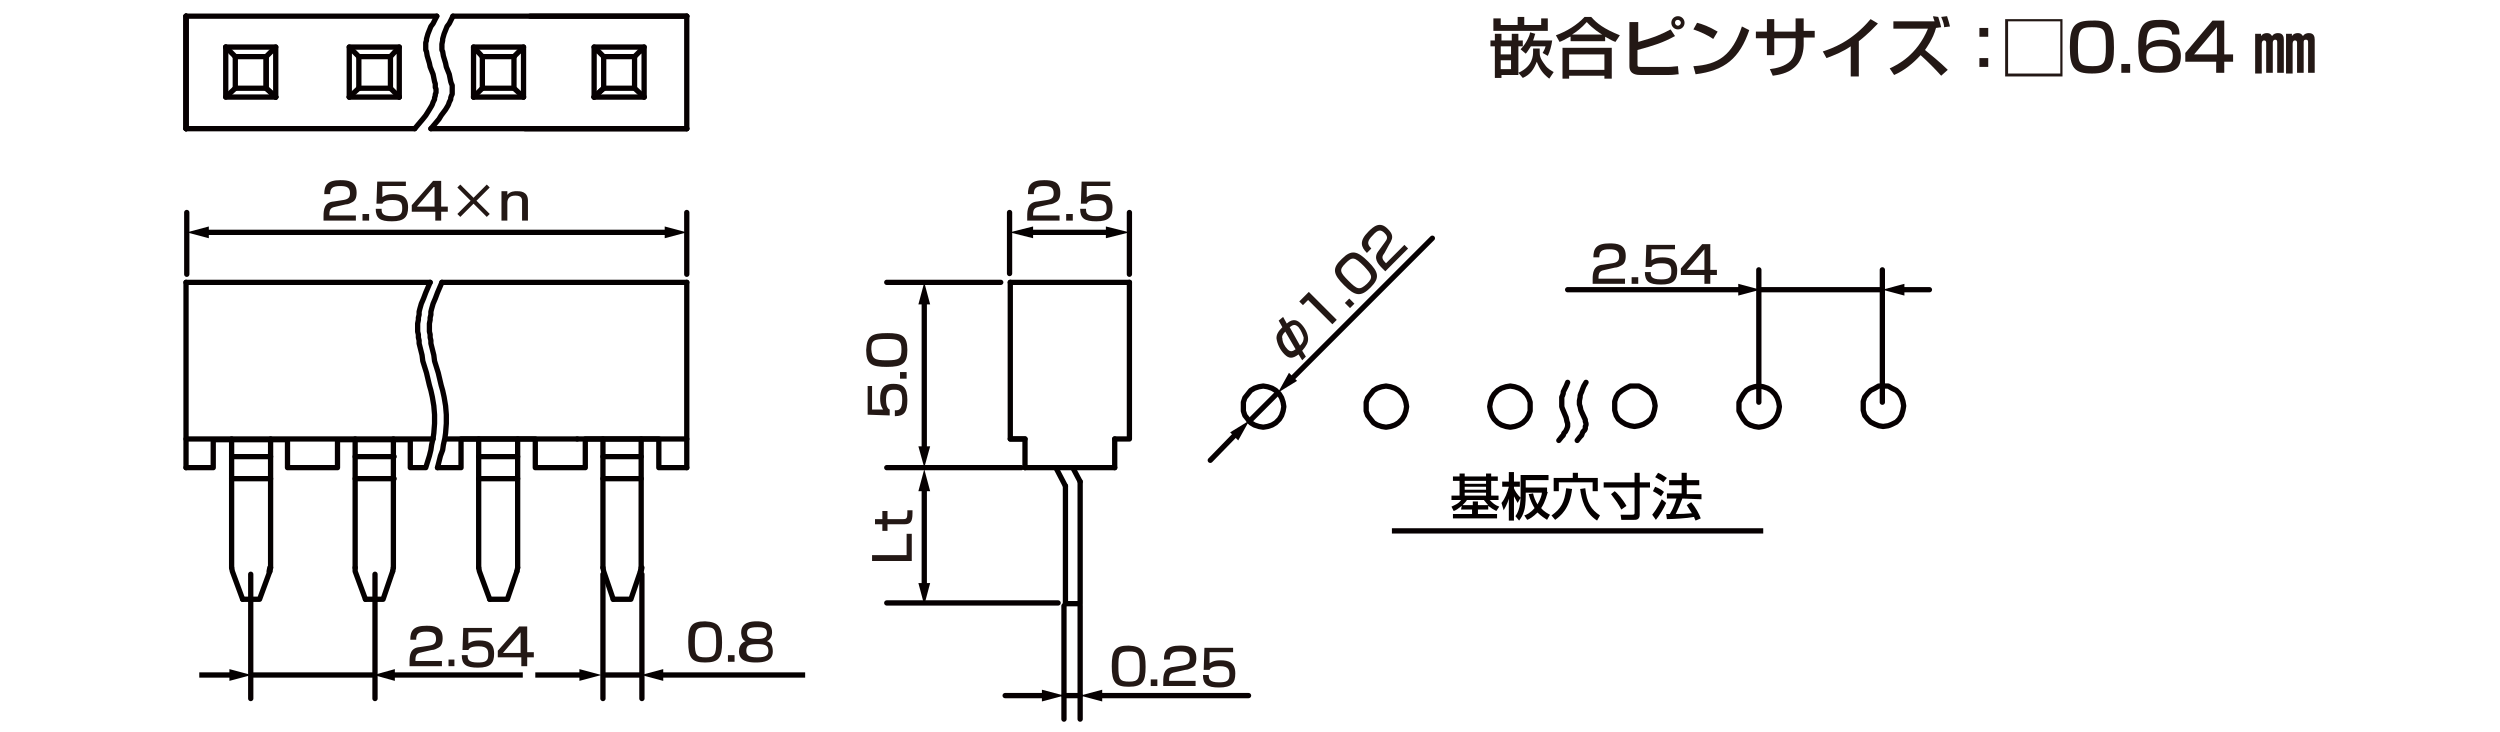 <?xml version="1.0" encoding="utf-8"?>
<!-- Generator: Adobe Illustrator 28.0.0, SVG Export Plug-In . SVG Version: 6.00 Build 0)  -->
<svg version="1.1" id="レイヤー_1" xmlns="http://www.w3.org/2000/svg" xmlns:xlink="http://www.w3.org/1999/xlink" x="0px"
	 y="0px" width="340px" height="99.6px" viewBox="0 0 340 99.6" style="enable-background:new 0 0 340 99.6;" xml:space="preserve">
<style type="text/css">
	.st0{fill:none;stroke:#060001;stroke-width:0.72;stroke-linecap:round;stroke-linejoin:round;stroke-miterlimit:10;}
	.st1{fill-rule:evenodd;clip-rule:evenodd;fill:#060001;}
	.st2{fill:none;stroke:#060001;stroke-width:0.72;stroke-miterlimit:10;}
	.st3{fill:none;stroke:#040000;stroke-width:0.72;stroke-miterlimit:10;}
	.st4{fill:#040000;}
	.st5{fill:none;stroke:#060001;stroke-width:0.72;stroke-linecap:round;stroke-linejoin:round;}
	.st6{fill:#060001;}
	.st7{fill:#231815;}
	.st8{fill:none;stroke:#040000;stroke-width:0.72;stroke-linecap:round;stroke-linejoin:round;stroke-miterlimit:10;}
</style>
<g>
	<g id="FS1119">
		<line class="st0" x1="153.6" y1="37.3" x2="153.6" y2="28.9"/>
		<line class="st0" x1="137.3" y1="37.2" x2="137.3" y2="28.9"/>
		<line class="st0" x1="143.9" y1="82" x2="120.6" y2="82"/>
		<g>
			<path class="st0" d="M43,91.8"/>
			<line class="st0" x1="51" y1="78.1" x2="51" y2="95"/>
			<line class="st0" x1="34.1" y1="78.1" x2="34.1" y2="95"/>
			<path class="st1" d="M44.9,91.8"/>
			<path class="st1" d="M34.2,91.8"/>
		</g>
		<line class="st0" x1="87.3" y1="78.1" x2="87.3" y2="95"/>
		<line class="st0" x1="82" y1="78.1" x2="82" y2="95"/>
		<line class="st0" x1="146.9" y1="82.4" x2="146.9" y2="97.8"/>
		<line class="st0" x1="144.7" y1="82.4" x2="144.7" y2="97.8"/>
		<path class="st1" d="M144.7,94.2"/>
		<line class="st0" x1="138.9" y1="63.6" x2="120.6" y2="63.6"/>
		<line class="st0" x1="136.1" y1="38.4" x2="120.6" y2="38.4"/>
		<line class="st0" x1="93.4" y1="37.3" x2="93.4" y2="28.9"/>
		<line class="st0" x1="25.4" y1="37.3" x2="25.4" y2="28.9"/>
		<line class="st2" x1="189.3" y1="72.2" x2="239.8" y2="72.2"/>
		<g>
			<polyline class="st0" points="53.1,7.7 54.3,6.4 54.3,13.2 			"/>
			<polyline class="st0" points="53.1,7.7 53.1,12 54.3,13.2 			"/>
			<line class="st0" x1="48.8" y1="12" x2="47.5" y2="13.2"/>
			<polyline class="st0" points="47.5,13.2 47.5,6.4 48.8,7.7 			"/>
			<line class="st0" x1="48.8" y1="7.7" x2="48.8" y2="12"/>
			<line class="st0" x1="47.5" y1="13.2" x2="54.3" y2="13.2"/>
			<line class="st0" x1="47.5" y1="6.4" x2="54.3" y2="6.4"/>
			<line class="st0" x1="48.8" y1="7.7" x2="53.1" y2="7.7"/>
			<line class="st0" x1="48.8" y1="12" x2="53.1" y2="12"/>
			<line class="st0" x1="93.4" y1="17.5" x2="93.4" y2="2.2"/>
			<line class="st0" x1="25.3" y1="17.5" x2="56.4" y2="17.5"/>
			<line class="st0" x1="25.3" y1="2.2" x2="59.4" y2="2.2"/>
			<line class="st0" x1="25.3" y1="17.5" x2="25.3" y2="2.2"/>
			<polyline class="st0" points="36.2,7.7 37.5,6.4 37.5,13.2 			"/>
			<polyline class="st0" points="36.2,7.7 36.2,12 37.5,13.2 			"/>
			<line class="st0" x1="32" y1="12" x2="30.7" y2="13.2"/>
			<line class="st0" x1="32" y1="7.7" x2="30.7" y2="6.4"/>
			<polyline class="st0" points="37.5,13.2 30.7,13.2 30.7,6.4 			"/>
			<line class="st0" x1="32" y1="12" x2="36.2" y2="12"/>
			<line class="st0" x1="32" y1="7.7" x2="36.2" y2="7.7"/>
			<path class="st0" d="M30.7,13.2"/>
			<line class="st0" x1="32" y1="7.7" x2="32" y2="12"/>
			<polyline class="st0" points="36.2,7.7 36.2,12 37.5,13.2 			"/>
			<line class="st0" x1="30.7" y1="6.4" x2="37.5" y2="6.4"/>
			<line class="st0" x1="25.3" y1="2.2" x2="25.3" y2="17.5"/>
			<line class="st0" x1="25.3" y1="2.2" x2="25.3" y2="17.5"/>
			<line class="st0" x1="72.1" y1="2.2" x2="93.4" y2="2.2"/>
			<line class="st0" x1="71.4" y1="17.5" x2="93.4" y2="17.5"/>
			<polyline class="st0" points="86.3,7.7 87.6,6.4 87.6,13.2 			"/>
			<polyline class="st0" points="86.3,7.7 86.3,12 87.6,13.2 			"/>
			<line class="st0" x1="82.1" y1="12" x2="80.8" y2="13.2"/>
			<polyline class="st0" points="80.8,13.2 80.8,6.4 82.1,7.7 			"/>
			<line class="st0" x1="82.1" y1="7.7" x2="82.1" y2="12"/>
			<line class="st0" x1="80.8" y1="13.2" x2="87.6" y2="13.2"/>
			<line class="st0" x1="80.8" y1="6.4" x2="87.6" y2="6.4"/>
			<line class="st0" x1="82.1" y1="7.7" x2="86.3" y2="7.7"/>
			<line class="st0" x1="82.1" y1="12" x2="86.3" y2="12"/>
			<line class="st0" x1="82.1" y1="12" x2="80.8" y2="13.2"/>
			<polyline class="st0" points="69.9,7.7 71.2,6.4 71.2,13.2 			"/>
			<polyline class="st0" points="69.9,7.7 69.9,12 71.2,13.2 			"/>
			<line class="st0" x1="65.6" y1="12" x2="64.4" y2="13.2"/>
			<polyline class="st0" points="64.4,13.2 64.4,6.4 65.6,7.7 			"/>
			<line class="st0" x1="65.6" y1="7.7" x2="65.6" y2="12"/>
			<line class="st0" x1="64.4" y1="13.2" x2="71.2" y2="13.2"/>
			<line class="st0" x1="64.4" y1="6.4" x2="71.2" y2="6.4"/>
			<line class="st0" x1="65.6" y1="7.7" x2="69.9" y2="7.7"/>
			<line class="st0" x1="65.6" y1="12" x2="69.9" y2="12"/>
			<line class="st0" x1="58.6" y1="17.5" x2="93.4" y2="17.5"/>
			<line class="st0" x1="61.6" y1="2.2" x2="93.4" y2="2.2"/>
			<polyline class="st0" points="61.6,2.2 61.1,3.2 60.8,3.6 60.6,4.1 60.4,4.6 60.2,5.3 60.2,5.5 60.1,6 60.1,6.3 60.1,6.5 
				60.1,6.8 60.2,7 60.3,7.6 60.6,8.6 60.7,9.1 61.1,10.1 61.2,10.6 61.3,11.1 61.4,11.4 61.5,11.6 61.5,11.9 61.5,12.1 61.5,12.6 
				61.5,12.8 61.4,13 61.3,13.3 61.3,13.5 61.2,13.7 61.1,13.9 61,14.2 60.9,14.4 60.6,14.9 60.3,15.3 60,15.7 59.7,16.2 58.6,17.5 
							"/>
			<polyline class="st0" points="59.4,2.2 58.9,3.2 58.6,3.6 58.4,4.1 58.2,4.6 58,5.3 58,5.5 57.9,5.8 57.9,6 57.9,6.3 57.9,6.5 
				57.9,6.8 58,7 58.1,7.6 58.4,8.6 58.5,9.1 58.9,10.1 59,10.6 59.1,11.1 59.2,11.4 59.2,11.6 59.2,11.9 59.3,12.1 59.3,12.6 
				59.2,12.8 59.2,13 59.1,13.3 59.1,13.5 59,13.7 58.9,13.9 58.8,14.2 58.7,14.4 58.4,14.9 57.9,15.7 57.5,16.2 56.4,17.5 			"/>
		</g>
		<g>
			<g>
				<line class="st3" x1="27.8" y1="31.6" x2="91" y2="31.6"/>
				<g>
					<polygon class="st4" points="28.4,32.4 25.4,31.6 28.4,30.8 					"/>
				</g>
				<g>
					<polygon class="st4" points="90.4,32.4 93.4,31.6 90.4,30.8 					"/>
				</g>
			</g>
		</g>
		<g>
			<path class="st4" d="M198.8,68.8c-0.5,0.4-0.8,0.6-1.1,0.7l-0.3-0.6c0.4-0.2,1-0.4,1.3-0.9h-1.3v-0.6h1.1v-2h-0.9v-0.6h0.9v-0.4
				h0.7v0.4h2.9v-0.4h0.7v0.4h0.9v0.6h-0.9v2h1V68h-1.2c0.4,0.4,0.7,0.7,1.3,0.9l-0.4,0.6c-0.4-0.2-0.7-0.4-1.1-0.7v0.5H201v0.6h2.6
				v0.6h-6v-0.6h2.6v-0.6h-1.5L198.8,68.8L198.8,68.8z M200.3,68.7v-0.5h0.7v0.5h1.4c-0.3-0.3-0.4-0.5-0.6-0.7h-2.3
				c-0.1,0.2-0.3,0.4-0.6,0.7H200.3z M199.2,65.4v0.4h2.9v-0.4H199.2z M199.2,66.2v0.4h2.9v-0.4H199.2z M199.2,67v0.4h2.9V67H199.2z
				"/>
			<path class="st4" d="M204.2,68.4c0.5-0.6,0.8-1.4,1-2.2h-0.9v-0.7h0.9v-1.3h0.7v1.3h0.8v0.7h-0.8v0.2c0.1,0.3,0.4,0.8,0.9,1.3
				l-0.4,0.7c-0.1-0.2-0.3-0.5-0.5-0.9v3.3h-0.7v-3c-0.2,0.8-0.6,1.4-0.7,1.6L204.2,68.4z M210.5,66.9c-0.1,0.3-0.3,1.3-0.9,2.2
				c0.4,0.5,1,0.8,1.2,0.9l-0.4,0.7c-0.3-0.2-0.8-0.5-1.3-1c-0.6,0.6-1.1,0.9-1.4,1l-0.4-0.6c0.3-0.1,0.8-0.3,1.4-1
				c-0.3-0.5-0.6-1.1-0.8-1.9l0.6-0.1c0.1,0.5,0.3,1,0.6,1.5c0.4-0.7,0.6-1.3,0.6-1.6h-2.2v0.5c0,0.8-0.1,1.6-0.2,1.9
				c-0.2,0.7-0.4,1-0.7,1.4l-0.5-0.6c0.2-0.3,0.7-1,0.7-2.8v-2.8h3.8v0.7h-3.1v1h2.9v0.6H210.5z"/>
			<path class="st4" d="M213.8,66.5c-0.3,2.7-1.6,3.7-2.3,4.2l-0.5-0.6c1.3-0.9,1.8-1.8,2-3.7L213.8,66.5z M211.3,65h2.6v-0.7h0.7
				V65h2.7v1.8h-0.7v-1.2H212v1.2h-0.7V65L211.3,65z M217.2,70.8c-1.7-1.1-2.1-2.9-2.3-4.3l0.7-0.1c0.2,2,0.8,2.9,2,3.7L217.2,70.8z
				"/>
			<path class="st4" d="M218.1,65.6h4.2v-1.3h0.7v1.3h1.4v0.7H223V70c0,0.7-0.5,0.7-0.8,0.7h-1.7l-0.1-0.7h1.6
				c0.3,0,0.3-0.1,0.3-0.3v-3.4h-4.2V65.6L218.1,65.6z M219.6,66.8c0.3,0.2,1.1,1.1,1.6,2l-0.7,0.5c-0.4-0.8-0.8-1.3-1.4-2.1
				L219.6,66.8z"/>
			<path class="st4" d="M226.6,68.4c-0.3,0.7-0.9,1.7-1.4,2.3l-0.5-0.7c0.3-0.4,0.6-0.7,1.3-2.1L226.6,68.4z M225.1,66.2
				c0.5,0.2,0.9,0.4,1.2,0.7l-0.4,0.6c-0.4-0.3-0.7-0.5-1.1-0.7L225.1,66.2z M225.5,64.3c0.3,0.1,0.9,0.5,1.2,0.7l-0.5,0.6
				c-0.3-0.3-0.4-0.3-1.1-0.7L225.5,64.3z M228.8,67.8c-0.3,0.8-0.5,1.3-0.9,2.1c0.8,0,1.1,0,2.2-0.1c-0.3-0.5-0.6-0.9-0.7-1.1
				l0.6-0.4c0.6,0.7,1.1,1.6,1.3,2.2l-0.7,0.3c-0.1-0.2-0.2-0.4-0.2-0.5c-1,0.2-3,0.3-3.7,0.3l-0.1-0.7c0.1,0,0.5,0,0.5,0
				c0.5-0.8,0.7-1.4,0.9-2.1h-1.3v-0.7h2V66H227v-0.7h1.7v-1h0.7v1h1.7V66h-1.7v1.2h2v0.7L228.8,67.8L228.8,67.8L228.8,67.8z"/>
		</g>
		<line class="st3" x1="34.2" y1="91.8" x2="51" y2="91.8"/>
		<g>
			<g>
				<line class="st3" x1="27.1" y1="91.8" x2="31.7" y2="91.8"/>
				<g>
					<polygon class="st4" points="31.2,92.6 34.2,91.8 31.2,91 					"/>
				</g>
			</g>
		</g>
		<g>
			<g>
				<line class="st3" x1="71.1" y1="91.8" x2="53.2" y2="91.8"/>
				<g>
					<polygon class="st4" points="53.7,91 50.8,91.8 53.7,92.6 					"/>
				</g>
			</g>
		</g>
		<line class="st0" x1="82.1" y1="91.8" x2="87.2" y2="91.8"/>
		<g>
			<g>
				<line class="st3" x1="72.8" y1="91.8" x2="79.4" y2="91.8"/>
				<g>
					<polygon class="st4" points="78.8,92.6 81.8,91.8 78.8,91 					"/>
				</g>
			</g>
		</g>
		<g>
			<g>
				<line class="st3" x1="109.5" y1="91.8" x2="89.6" y2="91.8"/>
				<g>
					<polygon class="st4" points="90.2,91 87.2,91.8 90.2,92.6 					"/>
				</g>
			</g>
		</g>
		<g>
			<g>
				<line class="st3" x1="139.9" y1="31.6" x2="151" y2="31.6"/>
				<g>
					<polygon class="st4" points="140.5,32.4 137.3,31.6 140.5,30.8 					"/>
				</g>
				<g>
					<polygon class="st4" points="150.4,32.4 153.6,31.6 150.4,30.8 					"/>
				</g>
			</g>
		</g>
		<g>
			<g>
				<line class="st5" x1="125.7" y1="40.8" x2="125.7" y2="60.7"/>
				<g>
					<polygon class="st6" points="124.9,41.4 125.7,38.4 126.5,41.4 					"/>
				</g>
				<g>
					<polygon class="st6" points="124.9,60.7 125.7,63.6 126.5,60.7 					"/>
				</g>
			</g>
		</g>
		<g>
			<g>
				<line class="st5" x1="125.7" y1="79.8" x2="125.7" y2="65.9"/>
				<g>
					<polygon class="st6" points="126.5,79.3 125.7,82.3 124.9,79.3 					"/>
				</g>
			</g>
		</g>
		<g>
			<g>
				<line class="st5" x1="136.7" y1="94.6" x2="142.2" y2="94.6"/>
				<g>
					<polygon class="st6" points="141.7,95.4 144.7,94.6 141.7,93.8 					"/>
				</g>
			</g>
		</g>
		<g>
			<g>
				<line class="st5" x1="149.3" y1="94.6" x2="169.8" y2="94.6"/>
				<g>
					<polygon class="st6" points="149.9,95.4 146.9,94.6 149.9,93.8 					"/>
				</g>
			</g>
		</g>
		<line class="st0" x1="144.7" y1="94.6" x2="146.9" y2="94.6"/>
		<g>
			<path class="st7" d="M118.6,75.5h4.7v-2.9h0.7v3.7h-5.4C118.6,76.3,118.6,75.5,118.6,75.5z"/>
			<path class="st7" d="M119,71.4v-0.8h1v-1.1h0.7v1.1h2.1c0.5,0,0.6-0.1,0.6-0.9c0-0.1,0-0.2,0-0.3h0.7c0,0.2,0,0.4,0,0.4
				c0,1.2-0.3,1.5-1.1,1.5h-2.3v0.9H120v-0.9h-1V71.4z"/>
		</g>
		<g>
			<line class="st8" x1="151.6" y1="63.6" x2="151.6" y2="59.7"/>
			<polyline class="st8" points="137.4,59.7 139.4,59.7 139.4,63.6 			"/>
			<line class="st8" x1="151.6" y1="63.6" x2="139.4" y2="63.6"/>
			<line class="st8" x1="143.7" y1="63.8" x2="144.9" y2="66.1"/>
			<line class="st8" x1="146" y1="63.8" x2="146.9" y2="65.5"/>
			<line class="st8" x1="144.9" y1="66.1" x2="144.9" y2="82.1"/>
			<polyline class="st8" points="146.9,65.5 146.9,82.1 144.9,82.1 			"/>
			<line class="st8" x1="137.4" y1="38.4" x2="153.6" y2="38.4"/>
			<polyline class="st8" points="153.6,38.4 153.6,59.7 151.6,59.7 			"/>
			<polyline class="st8" points="139.4,59.7 137.4,59.7 137.4,38.4 			"/>
		</g>
		<g>
			<line class="st8" x1="31.5" y1="77.2" x2="31.5" y2="59.7"/>
			<line class="st8" x1="36.8" y1="77.2" x2="36.8" y2="59.7"/>
			<polyline class="st8" points="36.7,77.7 35.3,81.5 33,81.5 			"/>
			<polyline class="st8" points="31.5,77.2 31.6,77.7 33,81.5 			"/>
			<line class="st8" x1="36.7" y1="77.7" x2="36.8" y2="77.2"/>
			<line class="st8" x1="53.4" y1="77.7" x2="53.5" y2="77.2"/>
			<polyline class="st8" points="49.7,81.5 48.3,77.7 48.3,77.2 			"/>
			<polyline class="st8" points="49.7,81.5 52.1,81.5 53.4,77.7 			"/>
			<line class="st8" x1="53.5" y1="77.2" x2="53.5" y2="59.7"/>
			<line class="st8" x1="48.3" y1="77.2" x2="48.3" y2="59.7"/>
			<polyline class="st8" points="59.5,63.6 62.7,63.6 62.7,59.7 72.8,59.7 72.8,63.6 79.6,63.6 79.6,59.7 87.2,59.7 89.6,59.7 
				89.6,63.6 93.4,63.6 91.6,63.6 93.4,63.6 			"/>
			<polyline class="st0" points="25.3,63.6 27,63.6 29,63.6 29,59.8 39.1,59.8 39.1,63.6 45.9,63.6 45.9,59.8 55.8,59.8 55.8,63.6 
				57.9,63.6 58.4,62 58.6,61.2 58.7,60.5 58.9,59.6 59,58.9 59.1,57.6 59.1,56.4 59,55.2 58.8,54 58.6,53.1 58.4,52.4 58,50.7 
				57.5,49.1 57.4,48.3 57.2,47.5 57,46.7 57,46.3 56.9,45.9 56.9,45.5 56.8,45.1 56.8,44 56.9,43.5 56.9,43.2 57,42.8 57,42.4 
				57.1,42 57.3,41.3 57.6,40.6 57.9,39.8 58.5,38.4 			"/>
			<line class="st8" x1="93.4" y1="38.4" x2="93.4" y2="63.6"/>
			<line class="st8" x1="25.3" y1="63.6" x2="25.3" y2="38.4"/>
			<line class="st8" x1="36.6" y1="77.7" x2="36.7" y2="77.2"/>
			<line class="st8" x1="25.3" y1="38.4" x2="58.5" y2="38.4"/>
			<path class="st8" d="M53.6,63.6"/>
			<line class="st8" x1="82" y1="77.2" x2="82" y2="59.7"/>
			<line class="st8" x1="87.2" y1="77.2" x2="87.2" y2="59.7"/>
			<polyline class="st8" points="87.1,77.7 85.8,81.5 83.4,81.5 			"/>
			<polyline class="st8" points="82,77.2 82.1,77.7 83.4,81.5 			"/>
			<line class="st8" x1="87.1" y1="77.7" x2="87.2" y2="77.2"/>
			<line class="st8" x1="87.2" y1="77.7" x2="87.3" y2="77.2"/>
			<line class="st8" x1="65.1" y1="77.2" x2="65.1" y2="59.7"/>
			<line class="st8" x1="70.4" y1="77.2" x2="70.4" y2="59.7"/>
			<polyline class="st8" points="70.3,77.7 69,81.5 66.6,81.5 			"/>
			<polyline class="st8" points="65.1,77.2 65.2,77.7 66.6,81.5 			"/>
			<line class="st8" x1="70.3" y1="77.7" x2="70.4" y2="77.2"/>
			<line class="st8" x1="87.2" y1="65.1" x2="82" y2="65.1"/>
			<line class="st8" x1="70.4" y1="65.1" x2="65.1" y2="65.1"/>
			<line class="st8" x1="53.6" y1="65.1" x2="48.3" y2="65.1"/>
			<line class="st8" x1="36.8" y1="65.1" x2="31.5" y2="65.1"/>
			<line class="st8" x1="87.2" y1="62.1" x2="82" y2="62.1"/>
			<line class="st8" x1="70.4" y1="62.1" x2="65.1" y2="62.1"/>
			<line class="st8" x1="53.6" y1="62.1" x2="48.3" y2="62.1"/>
			<line class="st8" x1="36.8" y1="62.1" x2="31.5" y2="62.1"/>
			<line class="st8" x1="25.3" y1="59.7" x2="58.9" y2="59.7"/>
			<line class="st8" x1="78.5" y1="59.7" x2="78.5" y2="59.7"/>
			<line class="st8" x1="60.7" y1="59.7" x2="93.4" y2="59.7"/>
			<line class="st8" x1="60.1" y1="38.4" x2="93.4" y2="38.4"/>
		</g>
		<g>
			<g>
				<g>
					<polygon class="st6" points="124.9,66.8 125.7,63.8 126.5,66.8 					"/>
				</g>
			</g>
		</g>
		<polygon class="st0" points="225.1,55.2 225,54.6 224.8,54 224.5,53.5 224,53.1 223.5,52.8 222.9,52.5 222.3,52.5 221.7,52.5 
			221.1,52.8 220.6,53.1 220.1,53.5 219.8,54 219.6,54.6 219.6,55.2 219.6,55.8 219.8,56.5 220.1,57 220.6,57.4 221.1,57.7 
			221.7,57.9 222.3,58 222.9,57.9 223.5,57.7 224,57.4 224.5,57 224.8,56.5 225,55.8 		"/>
		<polygon class="st0" points="208.1,55.3 208.1,54.7 207.9,54.1 207.6,53.6 207.1,53.1 206.6,52.8 206,52.6 205.4,52.5 204.8,52.6 
			204.2,52.8 203.7,53.1 203.2,53.6 202.9,54.1 202.7,54.7 202.6,55.3 202.7,55.9 202.9,56.5 203.2,57 203.7,57.5 204.2,57.8 
			204.8,58 205.4,58.1 206,58 206.6,57.8 207.1,57.5 207.6,57 207.9,56.5 208.1,55.9 		"/>
		<polyline class="st0" points="215.7,52 215.4,52.5 215.2,53 215.1,53.3 215,53.5 214.9,53.8 214.9,54 214.8,54.5 214.8,54.8 
			214.8,55 214.9,55.3 215,55.8 215.6,57.1 215.6,57.3 215.7,57.6 215.7,57.8 215.6,58 215.6,58.3 215.5,58.5 215.3,58.7 
			215.2,58.9 215.1,59.2 214.9,59.4 214.5,59.9 		"/>
		<polyline class="st0" points="213.2,52 213,52.5 212.6,53.3 212.6,53.5 212.5,53.8 212.4,54 212.4,54.5 212.4,55 212.4,55.3 
			212.5,55.6 213,56.8 213.1,57.3 213.2,57.6 213.2,58 213.1,58.3 213,58.5 212.9,58.7 212.7,58.9 212.6,59.2 212.4,59.4 212,59.9 
					"/>
		<polygon class="st0" points="174.6,55.3 174.5,54.7 174.3,54.1 174,53.6 173.5,53.1 173,52.8 172.4,52.6 171.8,52.5 171.2,52.6 
			170.6,52.8 170.1,53.1 169.7,53.6 169.3,54.1 169.1,54.7 169.1,55.3 169.1,55.9 169.3,56.5 169.7,57 170.1,57.5 170.6,57.8 
			171.2,58 171.8,58.1 172.4,58 173,57.8 173.5,57.5 174,57 174.3,56.5 174.5,55.9 		"/>
		<polygon class="st0" points="191.3,55.3 191.2,54.7 191,54.1 190.7,53.6 190.2,53.1 189.7,52.8 189.1,52.6 188.5,52.5 187.9,52.6 
			187.3,52.8 186.8,53.1 186.4,53.6 186,54.1 185.8,54.7 185.8,55.3 185.8,55.9 186,56.5 186.4,57 186.8,57.5 187.3,57.8 187.9,58 
			188.5,58.1 189.1,58 189.7,57.8 190.2,57.5 190.7,57 191,56.5 191.2,55.9 		"/>
		<line class="st0" x1="256" y1="54.7" x2="256" y2="36.7"/>
		<line class="st0" x1="239.2" y1="54.7" x2="239.2" y2="36.7"/>
		<path class="st1" d="M256,39.1"/>
		<line class="st0" x1="169.9" y1="57.3" x2="173.8" y2="53.4"/>
		<g>
			<g>
				<line class="st5" x1="175.5" y1="51.7" x2="194.8" y2="32.4"/>
				<g>
					<polygon class="st6" points="176.4,51.8 173.8,53.4 175.3,50.7 					"/>
				</g>
			</g>
		</g>
		<g>
			<g>
				<line class="st5" x1="168.2" y1="58.9" x2="164.6" y2="62.6"/>
				<g>
					<polygon class="st6" points="167.3,58.8 169.9,57.2 168.4,59.9 					"/>
				</g>
			</g>
		</g>
		<line class="st0" x1="239.4" y1="39.4" x2="256" y2="39.4"/>
		<g>
			<g>
				<line class="st5" x1="213.2" y1="39.4" x2="236.9" y2="39.4"/>
				<g>
					<polygon class="st6" points="236.4,40.2 239.4,39.4 236.4,38.6 					"/>
				</g>
			</g>
		</g>
		<g>
			<g>
				<line class="st5" x1="262.4" y1="39.4" x2="258.5" y2="39.4"/>
				<g>
					<polygon class="st6" points="259,38.6 256,39.4 259,40.2 					"/>
				</g>
			</g>
		</g>
		<polygon class="st0" points="258.9,55.2 258.8,54.6 258.6,54 258.3,53.5 257.9,53.1 257.3,52.8 256.8,52.5 256.1,52.5 255.5,52.5 
			255,52.8 254.4,53.1 254,53.5 253.6,54 253.4,54.6 253.4,55.2 253.4,55.8 253.6,56.5 254,57 254.4,57.4 255,57.7 255.5,57.9 
			256.1,58 256.8,57.9 257.3,57.7 257.9,57.4 258.3,57 258.6,56.5 258.8,55.8 		"/>
		<polygon class="st0" points="242,55.3 241.9,54.7 241.7,54.1 241.4,53.6 240.9,53.1 240.4,52.8 239.8,52.6 239.2,52.5 238.6,52.6 
			238,52.8 237.5,53.1 237.1,53.6 236.8,54.1 236.5,54.7 236.5,55.3 236.5,55.9 236.8,56.5 237.1,57 237.5,57.5 238,57.8 238.6,58 
			239.2,58.1 239.8,58 240.4,57.8 240.9,57.5 241.4,57 241.7,56.5 241.9,55.9 		"/>
		<g>
			<path class="st7" d="M57.4,88.7c-0.5,0.1-0.9,0.2-0.9,1v0.2h3.6v0.7h-4.4V90c0-0.9,0.1-1.9,1.4-2l1.3-0.2
				c0.6-0.1,0.9-0.3,0.9-0.9c0-0.7-0.3-1-1.3-1c-1.1,0-1.4,0.3-1.4,1.1h-0.8c0-1.2,0.4-1.9,2.2-1.9c1,0,2.2,0.1,2.2,1.7
				c0,0.7-0.2,1.1-0.6,1.3c-0.2,0.1-0.5,0.3-0.9,0.3L57.4,88.7z"/>
			<path class="st7" d="M61.8,89.7v0.9H61v-0.9H61.8z"/>
			<path class="st7" d="M66.9,85.2V86h-3.2v1.5c0.2-0.1,0.5-0.4,1.5-0.4c1.1,0,2,0.3,2,1.8c0,1.3-0.5,1.9-2.2,1.9
				c-1.6,0-2.2-0.4-2.2-1.7h0.8c0,0.5,0,1,1.4,1c1,0,1.4-0.2,1.4-1c0-0.6,0-1.2-1.3-1.2c-1.1,0-1.3,0.3-1.4,0.5h-0.8l0.1-3h3.9V85.2
				z"/>
			<path class="st7" d="M71.7,85.2v3.5h0.9v0.7h-0.9v1.2h-0.8v-1.2h-3.2v-0.9l2.9-3.3C70.6,85.2,71.7,85.2,71.7,85.2z M70.8,86
				l-2.4,2.8h2.4V86z"/>
		</g>
		<g>
			<path class="st7" d="M45.7,28.1c-0.5,0.1-0.9,0.2-0.9,1v0.2h3.6V30H44v-0.6c0-0.9,0.1-1.9,1.4-2l1.3-0.2c0.6-0.1,0.9-0.3,0.9-0.9
				c0-0.7-0.3-1-1.3-1c-1.1,0-1.4,0.3-1.4,1.1h-0.8c0-1.2,0.4-1.9,2.2-1.9c1,0,2.2,0.1,2.2,1.7c0,0.7-0.2,1.1-0.6,1.3
				c-0.2,0.1-0.5,0.3-0.9,0.3L45.7,28.1z"/>
			<path class="st7" d="M50.2,29.1V30h-0.9v-0.9H50.2z"/>
			<path class="st7" d="M55.2,24.6v0.7H52v1.5c0.2-0.1,0.5-0.4,1.5-0.4c1.1,0,2,0.3,2,1.8c0,1.3-0.5,1.9-2.2,1.9
				c-1.6,0-2.2-0.4-2.2-1.7h0.8c0,0.5,0,1,1.4,1c1,0,1.4-0.2,1.4-1c0-0.6,0-1.2-1.3-1.2c-1.1,0-1.3,0.3-1.4,0.5h-0.8l0.1-3h3.9V24.6
				z"/>
			<path class="st7" d="M60,24.6v3.5h0.9v0.7H60V30h-0.8v-1.2H56v-0.9l2.9-3.3H60z M59.1,25.3l-2.4,2.8h2.4V25.3z"/>
			<path class="st7" d="M66.2,25.1l0.4,0.4l-1.8,1.8l1.8,1.8l-0.4,0.4l-1.8-1.8l-1.8,1.8l-0.4-0.4l1.8-1.8l-1.8-1.8l0.4-0.4l1.8,1.8
				L66.2,25.1z"/>
			<path class="st7" d="M69,26v0.5c0.4-0.5,1-0.5,1.3-0.5c0.4,0,1.5,0,1.5,1.3V30H71v-2.6c0-0.3,0-0.8-0.9-0.8s-1.1,0.5-1.1,1V30
				h-0.8v-4H69z"/>
		</g>
		<g>
			<path class="st7" d="M98.2,87.4c0,2-0.4,2.7-2.3,2.7c-1.8,0-2.3-0.6-2.3-2.8c0-2.1,0.4-2.8,2.3-2.8
				C97.8,84.6,98.2,85.3,98.2,87.4z M94.5,87.4c0,1.7,0.2,2,1.5,2c1.2,0,1.4-0.4,1.4-2c0-1.8-0.2-2.1-1.4-2.1
				C94.7,85.3,94.5,85.6,94.5,87.4z"/>
			<path class="st7" d="M99.9,89.1V90H99v-0.9H99.9z"/>
			<path class="st7" d="M100.8,86c0-1.4,1.4-1.5,2.1-1.5c0.8,0,2.1,0.1,2.1,1.5c0,0.1,0,0.9-0.7,1.2c0.8,0.2,0.8,1.2,0.8,1.4
				c0,1.3-1.2,1.5-2.3,1.5c-1.1,0-2.3-0.2-2.3-1.5c0-0.4,0.1-1.1,0.9-1.4C100.8,87,100.8,86.1,100.8,86z M101.5,88.5
				c0,0.6,0.3,0.9,1.5,0.9s1.5-0.3,1.5-0.9c0-0.7-0.4-0.9-1.5-0.9C101.8,87.6,101.5,87.8,101.5,88.5z M101.6,86.1
				c0,0.7,0.6,0.8,1.4,0.8c0.9,0,1.3-0.2,1.3-0.8c0-0.6-0.3-0.8-1.3-0.8C101.8,85.3,101.6,85.6,101.6,86.1z"/>
		</g>
		<g>
			<path class="st7" d="M117.9,52.5h0.7v3.2h1.5c-0.1-0.2-0.4-0.5-0.4-1.5c0-1.1,0.3-2,1.8-2c1.3,0,1.9,0.5,1.9,2.2
				c0,1.6-0.4,2.2-1.7,2.2v-0.8c0.5,0,1,0,1-1.4c0-1-0.2-1.4-1-1.4c-0.6,0-1.2,0-1.2,1.3c0,1.1,0.3,1.3,0.5,1.4v0.8l-3-0.1v-3.9
				H117.9z"/>
			<path class="st7" d="M122.4,50.6h0.9v0.9h-0.9V50.6z"/>
			<path class="st7" d="M120.7,45.3c2,0,2.7,0.4,2.7,2.3c0,1.8-0.6,2.3-2.8,2.3c-2.1,0-2.8-0.4-2.8-2.3
				C117.9,45.7,118.5,45.3,120.7,45.3z M120.6,49c1.7,0,2-0.2,2-1.5c0-1.2-0.4-1.4-2-1.4c-1.8,0-2.1,0.2-2.1,1.4
				C118.6,48.8,118.9,49,120.6,49z"/>
		</g>
		<g>
			<path class="st7" d="M141.4,28.1c-0.5,0.1-0.9,0.2-0.9,1v0.2h3.6V30h-4.4v-0.6c0-0.9,0.1-1.9,1.4-2l1.3-0.2
				c0.6-0.1,0.9-0.3,0.9-0.9c0-0.7-0.3-1-1.3-1c-1.1,0-1.4,0.3-1.4,1.1h-0.8c0-1.2,0.4-1.9,2.2-1.9c1,0,2.2,0.1,2.2,1.7
				c0,0.7-0.2,1.1-0.6,1.3c-0.2,0.1-0.5,0.3-0.9,0.3L141.4,28.1z"/>
			<path class="st7" d="M145.9,29.1V30H145v-0.9H145.9z"/>
			<path class="st7" d="M151,24.6v0.7h-3.2v1.5c0.2-0.1,0.5-0.4,1.5-0.4c1.1,0,2,0.3,2,1.8c0,1.3-0.5,1.9-2.2,1.9
				c-1.6,0-2.2-0.4-2.2-1.7h0.8c0,0.5,0,1,1.4,1c1,0,1.4-0.2,1.4-1c0-0.6,0-1.2-1.3-1.2c-1.1,0-1.3,0.3-1.4,0.5H147l0.1-3h3.9V24.6z
				"/>
		</g>
		<g>
			<path class="st7" d="M155.8,90.7c0,2-0.4,2.7-2.3,2.7c-1.8,0-2.3-0.6-2.3-2.8c0-2.1,0.4-2.8,2.3-2.8
				C155.4,87.9,155.8,88.6,155.8,90.7z M152.1,90.7c0,1.7,0.2,2,1.5,2c1.2,0,1.4-0.4,1.4-2c0-1.8-0.2-2.1-1.4-2.1
				C152.2,88.6,152.1,88.9,152.1,90.7z"/>
			<path class="st7" d="M157.4,92.4v0.9h-0.9v-0.9H157.4z"/>
			<path class="st7" d="M159.9,91.4c-0.5,0.1-0.9,0.2-0.9,1v0.2h3.6v0.7h-4.4v-0.6c0-0.9,0.1-1.9,1.4-2l1.3-0.2
				c0.6-0.1,0.9-0.3,0.9-0.9c0-0.7-0.3-1-1.3-1c-1.1,0-1.4,0.3-1.4,1.1h-0.8c0-1.2,0.4-1.9,2.2-1.9c1,0,2.2,0.1,2.2,1.7
				c0,0.7-0.2,1.1-0.6,1.3c-0.2,0.1-0.5,0.3-0.9,0.3L159.9,91.4z"/>
			<path class="st7" d="M167.7,88v0.7h-3.2v1.5c0.2-0.1,0.5-0.4,1.5-0.4c1.1,0,2,0.3,2,1.8c0,1.3-0.5,1.9-2.2,1.9
				c-1.6,0-2.2-0.4-2.2-1.7h0.8c0,0.5,0,1,1.4,1c1,0,1.4-0.2,1.4-1c0-0.6,0-1.2-1.3-1.2c-1.1,0-1.3,0.3-1.4,0.5h-0.8l0.1-3h3.9V88z"
				/>
		</g>
		<g>
			<path class="st7" d="M178,39.7l3.8,3.8l-0.6,0.6l-3.3-3.3l-0.7,0.7l-0.5-0.5L178,39.7z"/>
			<path class="st7" d="M183.5,40.6l0.7,0.7l-0.6,0.6l-0.7-0.7L183.5,40.6z"/>
			<path class="st7" d="M186.1,35.6c1.4,1.4,1.6,2.2,0.3,3.5s-2.1,1.2-3.6-0.3s-1.7-2.3-0.3-3.6C183.8,33.9,184.6,34.1,186.1,35.6z
				 M183.4,38.2c1.2,1.2,1.5,1.3,2.5,0.4c0.9-0.9,0.7-1.2-0.4-2.4c-1.3-1.3-1.6-1.3-2.5-0.4C182.1,36.7,182.2,37,183.4,38.2z"/>
			<path class="st7" d="M188.3,34.4c-0.3,0.4-0.5,0.7,0.1,1.3l0.1,0.1l2.5-2.5l0.5,0.5l-3.1,3.1l-0.4-0.4c-0.6-0.6-1.3-1.4-0.5-2.4
				l0.8-1.1c0.4-0.5,0.5-0.8,0-1.3s-0.9-0.5-1.6,0.3c-0.8,0.8-0.8,1.2-0.2,1.8l-0.6,0.6c-0.8-0.8-1.1-1.6,0.2-2.9
				c0.7-0.7,1.6-1.5,2.7-0.3c0.5,0.5,0.6,0.9,0.5,1.3c-0.1,0.3-0.2,0.5-0.4,0.8L188.3,34.4z"/>
		</g>
		<g>
			<path class="st7" d="M218.3,36.7c-0.5,0.1-0.9,0.2-0.9,1v0.2h3.6v0.7h-4.4V38c0-0.9,0.1-1.9,1.4-2l1.3-0.2
				c0.6-0.1,0.9-0.3,0.9-0.9c0-0.7-0.3-1-1.3-1c-1.1,0-1.4,0.3-1.4,1.1h-0.8c0-1.2,0.4-1.9,2.2-1.9c1,0,2.2,0.1,2.2,1.7
				c0,0.7-0.2,1.1-0.6,1.3c-0.2,0.1-0.5,0.3-0.9,0.3L218.3,36.7z"/>
			<path class="st7" d="M222.8,37.7v0.9h-0.9v-0.9H222.8z"/>
			<path class="st7" d="M227.8,33.2v0.7h-3.2v1.5c0.2-0.1,0.5-0.4,1.5-0.4c1.1,0,2,0.3,2,1.8c0,1.3-0.5,1.9-2.2,1.9
				c-1.6,0-2.2-0.4-2.2-1.7h0.8c0,0.5,0,1,1.4,1c1,0,1.4-0.2,1.4-1c0-0.6,0-1.2-1.3-1.2c-1.1,0-1.3,0.3-1.4,0.5h-0.8l0.1-3h3.9V33.2
				z"/>
			<path class="st7" d="M232.6,33.2v3.5h0.9v0.7h-0.9v1.2h-0.8v-1.2h-3.2v-0.9l2.9-3.3H232.6z M231.8,33.9l-2.4,2.8h2.4V33.9z"/>
		</g>
		<polyline class="st0" points="60.1,38.4 59.5,39.8 59.2,40.6 58.9,41.3 58.7,42 58.6,42.4 58.6,42.8 58.5,43.2 58.5,43.5 58.4,44 
			58.4,45.1 58.5,45.5 58.5,45.9 58.6,46.3 58.6,46.7 58.8,47.5 59,48.3 59.1,49.1 59.6,50.7 60,52.4 60.2,53.1 60.4,54 60.6,55.2 
			60.7,56.4 60.7,57.6 60.6,58.9 60.5,59.6 60.3,60.5 60.2,61.2 59.9,62 59.5,63.6 		"/>
		<g>
			<path class="st7" d="M174.5,43.1L175,44c0.9-0.8,1.5-0.4,1.9,0c0.6,0.6,1,1.4,1,2.1c0,0.5-0.2,0.9-0.8,1.6l0.5,0.8l-0.5,0.5
				l-0.5-0.8c-0.8,0.6-1.3,0.6-1.9,0c-0.6-0.6-1-1.4-1.1-2.2c0-0.5,0.2-0.9,0.8-1.5l-0.5-0.9L174.5,43.1z M174.8,45.1
				c-0.4,0.4-0.5,0.7-0.4,0.9c0,0.5,0.3,1.1,0.7,1.5s0.7,0.3,1.1,0L174.8,45.1z M176.8,47c0.4-0.4,0.5-0.7,0.5-1.1
				c-0.1-0.3-0.3-0.9-0.7-1.4c-0.5-0.5-0.8-0.3-1.2,0L176.8,47z"/>
		</g>
	</g>
	<g>
		<path class="st7" d="M203.3,4.6h0.9v0.9h1.4V4.6h0.9v0.9h0.6v0.8h-0.6v3.9h-2.3v0.4h-0.9V6.3h-0.6V5.5h0.6L203.3,4.6L203.3,4.6z
			 M203.2,2.5h0.9v0.9h2.3V2.3h0.9v1.1h2.3V2.5h0.9v1.7h-7.4V2.5H203.2z M204.1,6.3v1.1h1.4V6.3H204.1z M204.1,8.2v1.2h1.4V8.2
			H204.1z M210.7,10.7c-0.9-0.7-1.3-1.3-1.7-2.3c-0.4,1-0.8,1.7-1.9,2.2l-0.6-0.7c2-0.9,2-2.4,2-2.9V6.6h0.9V7c0,0.5,0,0.9,0.7,1.8
			c0.4,0.6,0.9,0.8,1.2,1L210.7,10.7z M208.8,4.6c-0.1,0.2-0.1,0.4-0.3,0.9h2.6c-0.1,0.7-0.3,1.5-0.6,2.1l-0.7-0.4
			c0.1-0.2,0.3-0.5,0.4-0.9h-2c-0.4,0.6-0.5,0.8-0.7,1l-0.7-0.6c0.9-0.9,1.3-2.1,1.3-2.3L208.8,4.6z"/>
		<path class="st7" d="M213.5,5c-0.7,0.4-1.1,0.6-1.4,0.7l-0.5-0.9c1.4-0.5,2.9-1.4,3.9-2.5h0.9c0.8,0.9,1.7,1.6,3.9,2.5l-0.6,0.9
			c-0.3-0.1-0.7-0.3-1.4-0.7v0.6h-4.7V5H213.5z M212.5,6.5h6.7v4.2h-1v-0.4h-4.8v0.4h-0.9V6.5z M213.4,7.4v2.1h4.8V7.4H213.4z
			 M217.9,4.7c-0.2-0.1-1.3-0.8-2.1-1.7c-0.7,0.8-1.5,1.4-2,1.7H217.9z"/>
		<path class="st7" d="M222.8,2.9v2.8c2.2-0.6,3.3-1.1,4.4-1.7l0.6,0.9c-1.6,0.9-2.9,1.3-5.1,1.9v1.9c0,0.3,0,0.4,0.4,0.4h3.9
			c0.4,0,0.9-0.1,1.2-0.1l0.1,1.1c-0.3,0-0.6,0.1-1.4,0.1h-3.7c-0.5,0-1.6,0-1.6-1.2V3h1.2V2.9z M229.1,3.1c0,0.5-0.4,0.9-0.9,0.9
			s-0.9-0.4-0.9-0.9s0.4-0.9,0.9-0.9S229.1,2.6,229.1,3.1z M227.8,3.1c0,0.2,0.2,0.4,0.4,0.4s0.4-0.2,0.4-0.4s-0.2-0.4-0.4-0.4
			C227.9,2.7,227.8,2.9,227.8,3.1z"/>
		<path class="st7" d="M233,5.3c-0.7-0.5-1.8-1-2.7-1.3l0.5-0.9c0.8,0.2,1.6,0.5,2.8,1.2L233,5.3z M230.3,9c3.4-0.2,5.3-1.5,6.6-5.4
			l1,0.5c-1.3,3.8-3.3,5.5-7.3,6L230.3,9z"/>
		<path class="st7" d="M244.3,2.5h1v1.7h1.5v0.9h-1.5V6c0,0.6-0.1,2.2-1.3,3.2c-0.9,0.8-2.2,1-2.9,1.1l-0.4-0.9
			c0.9-0.1,2.1-0.4,2.8-1.1c0.7-0.7,0.7-1.9,0.7-2.3V5.2h-2.9v2.3h-1V5.2h-1.5V4.3h1.5V2.6h1v1.7h2.9V2.5H244.3z"/>
		<path class="st7" d="M252.8,10.4h-1.1V6.3c-1,0.7-2.2,1.2-3.3,1.6L247.9,7c1.2-0.4,3.9-1.3,6.5-4.4l1,0.6
			c-0.4,0.4-1.3,1.4-2.6,2.4L252.8,10.4L252.8,10.4z"/>
		<path class="st7" d="M263.6,2.3c0.2,0.6,0.3,1,0.4,1.4l-0.7,0.1c-0.4,1.5-1.3,2.7-1.5,3c0.5,0.4,2.1,1.7,3.1,2.7l-0.9,0.8
			c-0.9-1-1.8-1.9-2.8-2.8c-1,1.1-2.2,2.1-3.6,2.7L257,9.3c1.1-0.5,3.7-1.8,5.2-5.4h-4.7v-1h5.6c-0.1-0.3-0.2-0.5-0.2-0.7L263.6,2.3
			z M264.4,3.7c0-0.3-0.1-0.7-0.4-1.4l0.8-0.1c0.2,0.6,0.3,1,0.4,1.4L264.4,3.7z"/>
		<path class="st7" d="M270.4,3.8V5h-1.2V3.8H270.4z M270.4,7.9v1.2h-1.2V7.9H270.4z"/>
		<path class="st7" d="M280.5,2.6v7.8h-7.8V2.6H280.5z M273.1,2.9V10h7.1V2.9H273.1z"/>
		<path class="st7" d="M287.5,6.5c0,2.6-0.5,3.5-3,3.5c-2.4,0-3-0.8-3-3.6s0.6-3.6,3-3.6C287,2.7,287.5,3.6,287.5,6.5z M282.6,6.4
			c0,2.2,0.2,2.6,2,2.6c1.6,0,1.8-0.5,1.8-2.6c0-2.4-0.2-2.7-1.9-2.7C282.9,3.7,282.6,4.1,282.6,6.4z"/>
		<path class="st7" d="M289.7,8.7v1.2h-1.2V8.7H289.7z"/>
		<path class="st7" d="M295.4,4.8c0-0.4,0-1.1-1.6-1.1c-1.2,0-1.5,0.3-1.7,0.8c-0.1,0.3-0.2,0.8-0.2,1.7c0.5-0.6,1.3-0.8,2.1-0.8
			c1.2,0,2.6,0.4,2.6,2.2c0,1.7-0.8,2.3-2.9,2.3c-2.4,0-2.9-1-2.9-3.6c0-3.3,1.1-3.6,3-3.6c0.8,0,2.7,0,2.6,2h-1V4.8z M291.9,7.7
			c0,1.2,0.9,1.3,1.8,1.3c1.5,0,1.8-0.5,1.8-1.4c0-0.8-0.3-1.3-1.7-1.3C292.2,6.3,291.9,6.9,291.9,7.7z"/>
		<path class="st7" d="M302.5,2.8v4.6h1.2v1h-1.2v1.5h-1.1V8.4h-4.2V7.2l3.7-4.4C300.9,2.8,302.5,2.8,302.5,2.8z M301.5,3.7
			l-3.1,3.7h3.1V3.7z"/>
		<path class="st7" d="M307.5,4.6v0.3c0.2-0.3,0.5-0.4,0.8-0.4c0.5,0,0.6,0.3,0.7,0.4c0.2-0.3,0.5-0.4,0.8-0.4
			c0.7,0,0.8,0.5,0.8,0.9v4.5h-0.9V5.8c0-0.2,0-0.4-0.3-0.4c-0.2,0-0.3,0.2-0.3,0.4v4.1h-0.9v-4c0-0.2,0-0.4-0.3-0.4
			s-0.3,0.4-0.3,0.5v4h-0.9V4.6H307.5z M311.7,4.6v0.3c0.2-0.3,0.5-0.4,0.8-0.4c0.5,0,0.6,0.3,0.7,0.4c0.2-0.3,0.5-0.4,0.8-0.4
			c0.7,0,0.8,0.5,0.8,0.9v4.5h-0.9V5.8c0-0.2,0-0.4-0.3-0.4s-0.3,0.2-0.3,0.4v4.1h-0.9v-4c0-0.2,0-0.4-0.3-0.4s-0.3,0.4-0.3,0.5v4
			h-0.9V4.6H311.7z"/>
	</g>
</g>
</svg>
